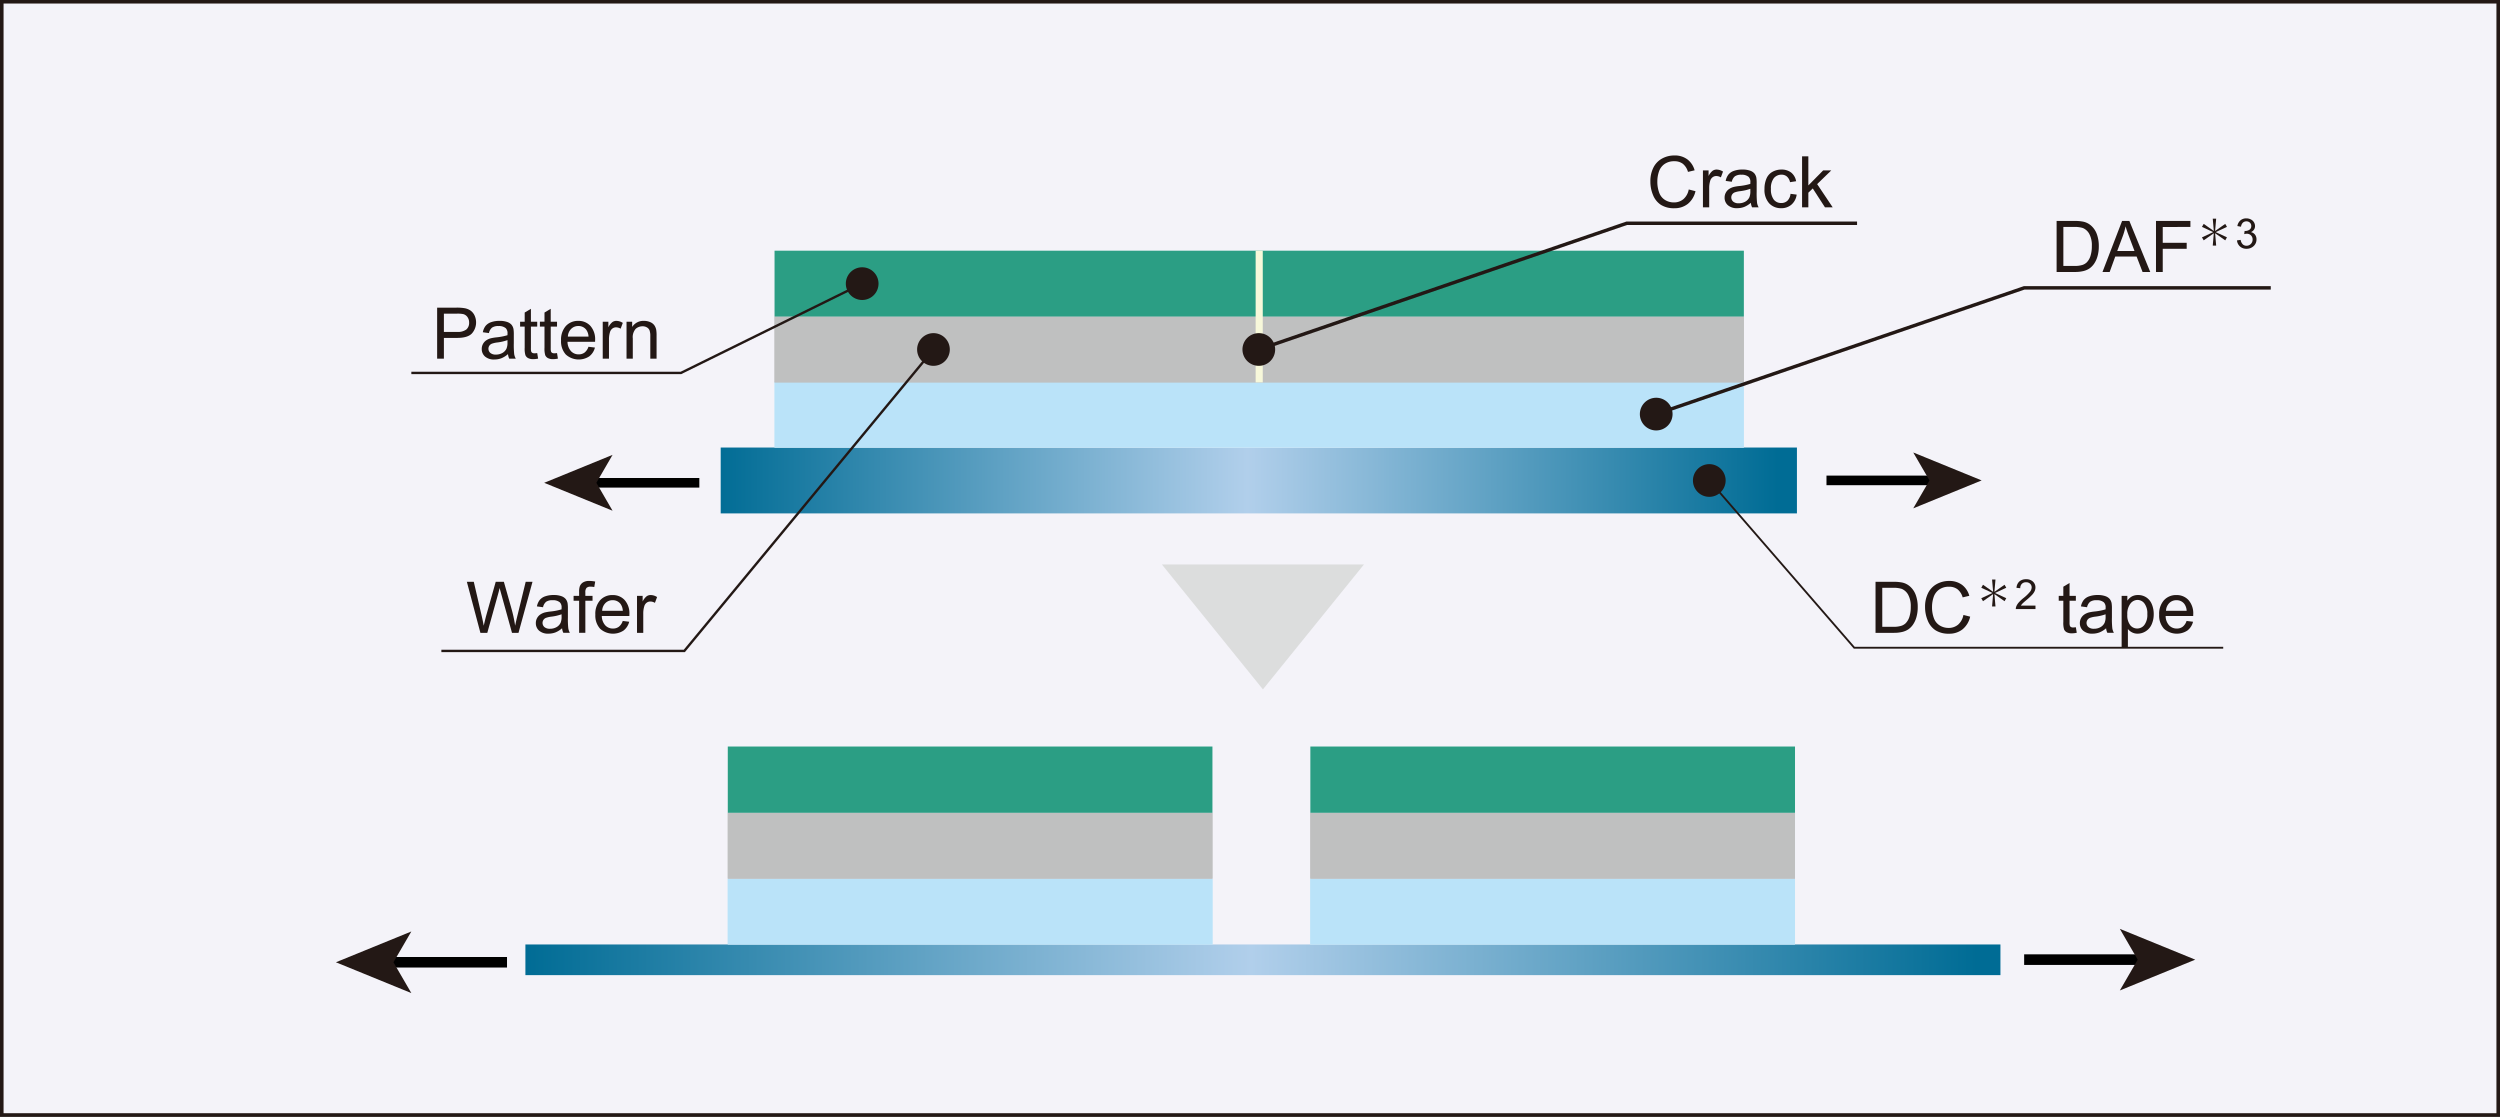 <svg xmlns="http://www.w3.org/2000/svg" xmlns:xlink="http://www.w3.org/1999/xlink" viewBox="0 0 660.977 295.263"><rect x="0" y="0" width="660.977" height="295.263" fill="#333333" stroke="none"/><defs><linearGradient id="a" x1="346.445" y1="214.218" x2="474.584" y2="214.218" gradientUnits="userSpaceOnUse"><stop offset="0" stop-color="#b5b5b6"/><stop offset="0.5" stop-color="#dcdddd"/><stop offset="1" stop-color="#b5b5b6"/></linearGradient><linearGradient id="b" x1="192.42" y1="214.218" x2="320.559" y2="214.218" xlink:href="#a"/><clipPath id="c" transform="translate(-123.991 -237.528)"><rect x="262.9" y="487.237" width="389.989" height="8.111" style="fill:none"/></clipPath><linearGradient id="d" x1="-641.883" y1="1715.19" x2="-641.285" y2="1715.19" gradientTransform="matrix(652.818, 0, 0, -652.818, 419171.18, 1119960.146)" gradientUnits="userSpaceOnUse"><stop offset="0" stop-color="#006c95"/><stop offset="0.5" stop-color="#b1cfeb"/><stop offset="1" stop-color="#006c95"/></linearGradient><clipPath id="e" transform="translate(-123.991 -237.528)"><rect x="314.536" y="355.855" width="284.548" height="17.411" style="fill:none"/></clipPath><linearGradient id="f" x1="-641.804" y1="1715.384" x2="-641.367" y2="1715.384" xlink:href="#d"/><clipPath id="g" transform="translate(-123.991 -237.528)"><rect x="328.773" y="338.444" width="256.278" height="17.411" style="fill:#d3edfb"/></clipPath><clipPath id="h" transform="translate(-123.991 -237.528)"><rect x="328.773" y="321.22" width="256.278" height="17.411" style="fill:#bfc0c0"/></clipPath><clipPath id="i" transform="translate(-123.991 -237.528)"><rect x="470.436" y="469.826" width="128.139" height="17.411" style="fill:#bae3f9"/></clipPath><clipPath id="j" transform="translate(-123.991 -237.528)"><rect x="316.411" y="469.826" width="128.139" height="17.411" style="fill:#bae3f9"/></clipPath><clipPath id="k" transform="translate(-123.991 -237.528)"><rect x="316.411" y="452.415" width="128.139" height="17.411" style="fill:#bfc0c0"/></clipPath><clipPath id="l" transform="translate(-123.991 -237.528)"><rect x="470.436" y="452.415" width="128.139" height="17.411" style="fill:#bfc0c0"/></clipPath></defs><title>名称未設定-7</title><rect x="346.445" y="196.138" width="128.139" height="36.16" style="fill:url(#a)"/><rect x="192.42" y="196.138" width="128.139" height="36.16" style="fill:url(#b)"/><rect x="0.471" y="0.471" width="660.034" height="294.32" style="fill:#f4f3f9;stroke:#231815;stroke-miterlimit:10;stroke-width:0.942px"/><polygon points="346.083 149.242 360.618 149.242 333.905 182.265 307.19 149.242 321.732 149.242 346.083 149.242" style="fill:#dcdddd"/><line x1="134.049" y1="254.415" x2="102.968" y2="254.415" style="fill:none;stroke:#000;stroke-linejoin:bevel;stroke-width:2.799px"/><polygon points="88.809 254.415 108.756 262.564 104.024 254.415 108.756 246.271 88.809 254.415" style="fill:#231815"/><line x1="535.166" y1="253.723" x2="566.244" y2="253.723" style="fill:none;stroke:#000;stroke-linejoin:bevel;stroke-width:2.799px"/><polygon points="580.403 253.723 560.463 261.872 565.191 253.723 560.463 245.579 580.403 253.723" style="fill:#231815"/><g style="clip-path:url(#c)"><rect x="138.91" y="249.709" width="389.989" height="8.116" style="fill:url(#d)"/></g><path d="M251.005,404.844l-3.58-13.492h1.831l2.053,8.844q.33,1.39.57,2.761.516-2.161.608-2.494l2.567-9.111h2.154l1.933,6.829a36.14,36.14,0,0,1,1.048,4.776q.258-1.279.672-2.936l2.117-8.669h1.8l-3.7,13.492h-1.721l-2.844-10.281q-.358-1.287-.423-1.583-.212.931-.4,1.583l-2.862,10.281Z" transform="translate(-123.991 -237.528)" style="fill:#231815"/><path d="M272.6,403.638a6.159,6.159,0,0,1-1.771,1.1,5.118,5.118,0,0,1-1.827.322,3.549,3.549,0,0,1-2.476-.787,2.6,2.6,0,0,1-.864-2.01,2.676,2.676,0,0,1,.326-1.312,2.707,2.707,0,0,1,.856-.952,4.04,4.04,0,0,1,1.192-.543,11.692,11.692,0,0,1,1.472-.248,15.229,15.229,0,0,0,2.954-.571c.007-.227.01-.371.01-.433a1.827,1.827,0,0,0-.47-1.426,2.767,2.767,0,0,0-1.886-.561,2.925,2.925,0,0,0-1.726.409,2.509,2.509,0,0,0-.824,1.449l-1.619-.221a4,4,0,0,1,.727-1.679,3.194,3.194,0,0,1,1.463-.985,6.532,6.532,0,0,1,2.218-.344,5.86,5.86,0,0,1,2.034.294,2.672,2.672,0,0,1,1.15.741,2.61,2.61,0,0,1,.516,1.127,9.351,9.351,0,0,1,.083,1.528v2.208a23.618,23.618,0,0,0,.105,2.922,3.714,3.714,0,0,0,.419,1.174h-1.73A3.528,3.528,0,0,1,272.6,403.638Zm-.138-3.7a12.07,12.07,0,0,1-2.7.626,6.225,6.225,0,0,0-1.445.332,1.441,1.441,0,0,0-.653.538,1.465,1.465,0,0,0,.271,1.891,2.156,2.156,0,0,0,1.468.442,3.416,3.416,0,0,0,1.7-.418,2.58,2.58,0,0,0,1.1-1.147,4.016,4.016,0,0,0,.266-1.656Z" transform="translate(-123.991 -237.528)" style="fill:#231815"/><path d="M277.105,404.844v-8.486h-1.463V395.07h1.463v-1.04a4.552,4.552,0,0,1,.175-1.464,2.12,2.12,0,0,1,.842-1.044,3.031,3.031,0,0,1,1.689-.4,8.145,8.145,0,0,1,1.546.165l-.249,1.445a5.583,5.583,0,0,0-.975-.091,1.451,1.451,0,0,0-1.068.322,1.742,1.742,0,0,0-.313,1.2v.9h1.9v1.288h-1.9v8.486Z" transform="translate(-123.991 -237.528)" style="fill:#231815"/><path d="M288.636,401.7l1.712.212a4.172,4.172,0,0,1-1.5,2.328,5.085,5.085,0,0,1-6.2-.492,5.162,5.162,0,0,1-1.255-3.7,5.4,5.4,0,0,1,1.27-3.829,4.3,4.3,0,0,1,3.294-1.361,4.177,4.177,0,0,1,3.2,1.334,5.3,5.3,0,0,1,1.242,3.754c0,.1,0,.246-.009.442h-7.289a3.761,3.761,0,0,0,.911,2.467,2.714,2.714,0,0,0,2.044.855,2.536,2.536,0,0,0,1.555-.478A3.174,3.174,0,0,0,288.636,401.7Zm-5.439-2.677h5.458a3.312,3.312,0,0,0-.626-1.851,2.54,2.54,0,0,0-2.052-.957,2.632,2.632,0,0,0-1.919.764A3.019,3.019,0,0,0,283.2,399.019Z" transform="translate(-123.991 -237.528)" style="fill:#231815"/><path d="M292.41,404.844V395.07h1.49v1.482a4.034,4.034,0,0,1,1.054-1.371,1.839,1.839,0,0,1,1.063-.331,3.232,3.232,0,0,1,1.7.533l-.571,1.537a2.373,2.373,0,0,0-1.214-.359,1.575,1.575,0,0,0-.976.327,1.762,1.762,0,0,0-.617.906,6.454,6.454,0,0,0-.276,1.933v5.117Z" transform="translate(-123.991 -237.528)" style="fill:#231815"/><path d="M239.566,332.356V318.864h5.09a12.28,12.28,0,0,1,2.052.129,4.071,4.071,0,0,1,1.666.631,3.308,3.308,0,0,1,1.081,1.3,4.391,4.391,0,0,1-.685,4.754q-1.1,1.193-3.958,1.191h-3.46v5.485Zm1.786-7.077h3.488a3.7,3.7,0,0,0,2.457-.644,2.293,2.293,0,0,0,.727-1.813,2.444,2.444,0,0,0-.428-1.45,2,2,0,0,0-1.127-.8,7.7,7.7,0,0,0-1.666-.119h-3.451Z" transform="translate(-123.991 -237.528)" style="fill:#231815"/><path d="M258.3,331.15a6.146,6.146,0,0,1-1.772,1.105,5.116,5.116,0,0,1-1.826.322,3.555,3.555,0,0,1-2.477-.787,2.6,2.6,0,0,1-.864-2.011,2.719,2.719,0,0,1,1.182-2.263,4.015,4.015,0,0,1,1.192-.543,11.692,11.692,0,0,1,1.472-.248,15.227,15.227,0,0,0,2.955-.572c.006-.226.009-.371.009-.432a1.826,1.826,0,0,0-.469-1.426,2.772,2.772,0,0,0-1.887-.562,2.927,2.927,0,0,0-1.726.41,2.5,2.5,0,0,0-.823,1.449l-1.62-.221a4.023,4.023,0,0,1,.727-1.68,3.2,3.2,0,0,1,1.463-.984,6.535,6.535,0,0,1,2.218-.345,5.88,5.88,0,0,1,2.034.294,2.7,2.7,0,0,1,1.151.741,2.609,2.609,0,0,1,.515,1.127,9.366,9.366,0,0,1,.083,1.529v2.208a23.629,23.629,0,0,0,.105,2.922,3.708,3.708,0,0,0,.419,1.173h-1.73A3.5,3.5,0,0,1,258.3,331.15Zm-.138-3.7a12.194,12.194,0,0,1-2.706.626,6.29,6.29,0,0,0-1.445.331,1.447,1.447,0,0,0-.653.538,1.466,1.466,0,0,0,.271,1.892,2.155,2.155,0,0,0,1.468.441,3.409,3.409,0,0,0,1.7-.418,2.575,2.575,0,0,0,1.1-1.146,4,4,0,0,0,.267-1.656Z" transform="translate(-123.991 -237.528)" style="fill:#231815"/><path d="M266.025,330.875l.24,1.463a6.094,6.094,0,0,1-1.252.147,2.836,2.836,0,0,1-1.4-.285,1.591,1.591,0,0,1-.7-.75,5.925,5.925,0,0,1-.2-1.956v-5.623H261.5v-1.288h1.214v-2.421l1.647-.994v3.415h1.666v1.288h-1.666v5.715a2.887,2.887,0,0,0,.088.911.679.679,0,0,0,.285.322,1.1,1.1,0,0,0,.566.12A5.36,5.36,0,0,0,266.025,330.875Z" transform="translate(-123.991 -237.528)" style="fill:#231815"/><path d="M271.262,330.875l.239,1.463a6.078,6.078,0,0,1-1.251.147,2.834,2.834,0,0,1-1.4-.285,1.6,1.6,0,0,1-.7-.75,5.962,5.962,0,0,1-.2-1.956v-5.623h-1.215v-1.288h1.215v-2.421l1.647-.994v3.415h1.666v1.288H269.6v5.715a2.856,2.856,0,0,0,.088.911.679.679,0,0,0,.285.322,1.1,1.1,0,0,0,.566.12A5.373,5.373,0,0,0,271.262,330.875Z" transform="translate(-123.991 -237.528)" style="fill:#231815"/><path d="M279.572,329.209l1.712.212a4.176,4.176,0,0,1-1.5,2.328,5.085,5.085,0,0,1-6.2-.492,5.162,5.162,0,0,1-1.255-3.7,5.4,5.4,0,0,1,1.27-3.829,4.3,4.3,0,0,1,3.294-1.362,4.18,4.18,0,0,1,3.2,1.334,5.305,5.305,0,0,1,1.242,3.755c0,.1,0,.245-.009.442h-7.289a3.756,3.756,0,0,0,.911,2.466,2.711,2.711,0,0,0,2.044.856,2.53,2.53,0,0,0,1.555-.479A3.17,3.17,0,0,0,279.572,329.209Zm-5.439-2.678h5.458a3.312,3.312,0,0,0-.626-1.85,2.54,2.54,0,0,0-2.052-.957,2.635,2.635,0,0,0-1.919.763A3.024,3.024,0,0,0,274.133,326.531Z" transform="translate(-123.991 -237.528)" style="fill:#231815"/><path d="M283.346,332.356v-9.773h1.49v1.481a4.055,4.055,0,0,1,1.054-1.371,1.847,1.847,0,0,1,1.063-.331,3.233,3.233,0,0,1,1.7.534l-.571,1.537a2.365,2.365,0,0,0-1.214-.36,1.581,1.581,0,0,0-.976.327,1.769,1.769,0,0,0-.617.907,6.452,6.452,0,0,0-.276,1.932v5.117Z" transform="translate(-123.991 -237.528)" style="fill:#231815"/><path d="M289.64,332.356v-9.773h1.491v1.39a3.512,3.512,0,0,1,3.111-1.611,4.07,4.07,0,0,1,1.624.318,2.544,2.544,0,0,1,1.109.833,3.174,3.174,0,0,1,.516,1.223,9.532,9.532,0,0,1,.092,1.611v6.009h-1.657v-5.945a4.459,4.459,0,0,0-.193-1.514,1.594,1.594,0,0,0-.686-.8,2.174,2.174,0,0,0-1.155-.3,2.681,2.681,0,0,0-1.827.672,3.313,3.313,0,0,0-.768,2.549v5.337Z" transform="translate(-123.991 -237.528)" style="fill:#231815"/><g style="clip-path:url(#e)"><rect x="190.545" y="118.327" width="284.548" height="17.416" style="fill:url(#f)"/></g><rect x="204.782" y="100.916" width="256.278" height="17.411" style="fill:#d3edfb"/><g style="clip-path:url(#g)"><rect x="204.782" y="100.916" width="256.278" height="17.416" style="fill:#bae3f9"/></g><rect x="204.782" y="83.692" width="256.278" height="17.411" style="fill:#bfc0c0"/><g style="clip-path:url(#h)"><rect x="204.782" y="83.692" width="256.278" height="17.416" style="fill:#bfc0c0"/></g><rect x="346.445" y="232.298" width="128.139" height="17.411" style="fill:#bae3f9"/><g style="clip-path:url(#i)"><rect x="346.445" y="232.298" width="128.139" height="17.416" style="fill:#bae3f9"/></g><rect x="192.42" y="232.298" width="128.139" height="17.411" style="fill:#bae3f9"/><g style="clip-path:url(#j)"><rect x="192.42" y="232.298" width="128.139" height="17.416" style="fill:#bae3f9"/></g><rect x="204.782" y="66.281" width="256.278" height="17.411" style="fill:#2b9e84"/><rect x="192.42" y="214.887" width="128.139" height="17.411" style="fill:#bfc0c0"/><g style="clip-path:url(#k)"><rect x="192.42" y="214.887" width="128.139" height="17.416" style="fill:#bfc0c0"/></g><rect x="192.42" y="197.375" width="128.139" height="17.517" style="fill:#2b9e84"/><rect x="346.445" y="214.887" width="128.139" height="17.411" style="fill:#bfc0c0"/><g style="clip-path:url(#l)"><rect x="346.445" y="214.887" width="128.139" height="17.416" style="fill:#bfc0c0"/></g><rect x="346.445" y="197.375" width="128.139" height="17.517" style="fill:#2b9e84"/><line x1="482.905" y1="127.016" x2="511.091" y2="127.016" style="fill:none;stroke:#000;stroke-linejoin:bevel;stroke-width:2.538px"/><polygon points="523.931 127.016 505.846 134.403 510.134 127.016 505.846 119.631 523.931 127.016" style="fill:#231815"/><line x1="184.898" y1="127.65" x2="156.715" y2="127.65" style="fill:none;stroke:#000;stroke-linejoin:bevel;stroke-width:2.538px"/><polygon points="143.877 127.65 161.957 120.26 157.672 127.65 161.957 135.031 143.877 127.65" style="fill:#231815"/><path d="M356.264,312.513a4.322,4.322,0,1,1-4.322-4.316A4.317,4.317,0,0,1,356.264,312.513Z" transform="translate(-123.991 -237.528)" style="fill:#231815"/><path d="M375.112,329.924a4.322,4.322,0,1,1-4.322-4.316A4.317,4.317,0,0,1,375.112,329.924Z" transform="translate(-123.991 -237.528)" style="fill:#231815"/><path d="M580.235,364.56a4.322,4.322,0,1,1-4.321-4.316A4.316,4.316,0,0,1,580.235,364.56Z" transform="translate(-123.991 -237.528)" style="fill:#231815"/><path d="M566.2,347.008a4.322,4.322,0,1,1-4.322-4.317A4.317,4.317,0,0,1,566.2,347.008Z" transform="translate(-123.991 -237.528)" style="fill:#231815"/><polyline points="227.952 74.986 180.028 98.6 108.756 98.6" style="fill:none;stroke:#231815;stroke-width:0.638px"/><path d="M667.74,309.436V295.943h4.648a11.26,11.26,0,0,1,2.4.194,4.565,4.565,0,0,1,1.979.967,5.488,5.488,0,0,1,1.6,2.305,9.046,9.046,0,0,1,.53,3.207,9.427,9.427,0,0,1-.36,2.724,6.6,6.6,0,0,1-.92,1.965,4.911,4.911,0,0,1-1.228,1.224,5,5,0,0,1-1.611.676,9.158,9.158,0,0,1-2.168.231Zm1.785-1.592h2.881a6.976,6.976,0,0,0,2.094-.249,3,3,0,0,0,1.21-.7,4.252,4.252,0,0,0,.989-1.708,8.314,8.314,0,0,0,.355-2.6,6.284,6.284,0,0,0-.695-3.254,3.483,3.483,0,0,0-1.689-1.522,6.95,6.95,0,0,0-2.31-.277h-2.835Z" transform="translate(-123.991 -237.528)" style="fill:#231815"/><path d="M679.87,309.436l5.181-13.493h1.924l5.521,13.493h-2.033l-1.574-4.086h-5.642l-1.481,4.086Zm3.893-5.54h4.574l-1.408-3.737q-.645-1.7-.957-2.8a17.076,17.076,0,0,1-.728,2.577Z" transform="translate(-123.991 -237.528)" style="fill:#231815"/><path d="M694.015,309.436V295.943h9.1v1.593H695.8v4.178h6.332v1.593H695.8v6.129Z" transform="translate(-123.991 -237.528)" style="fill:#231815"/><path d="M709.025,295.337h.9l-.275,3.219.034.022,2.636-1.857.461.791-2.932,1.363v.043l2.932,1.363-.461.791-2.636-1.857-.034.022.275,3.219h-.9l.275-3.219-.033-.022-2.637,1.857-.461-.791,2.933-1.363v-.043l-2.933-1.363.461-.791,2.637,1.857.033-.022Z" transform="translate(-123.991 -237.528)" style="fill:#231815"/><path d="M715.432,301.083l.965-.129a2.131,2.131,0,0,0,.567,1.183,1.4,1.4,0,0,0,.974.362,1.562,1.562,0,0,0,1.151-.472,1.6,1.6,0,0,0,.47-1.17,1.482,1.482,0,0,0-.436-1.1,1.5,1.5,0,0,0-1.1-.432,2.751,2.751,0,0,0-.682.108l.107-.848a1.557,1.557,0,0,0,.156.011,1.985,1.985,0,0,0,1.11-.323,1.1,1.1,0,0,0,.494-.992,1.177,1.177,0,0,0-.359-.88,1.282,1.282,0,0,0-.929-.348,1.317,1.317,0,0,0-.938.353,1.783,1.783,0,0,0-.484,1.063l-.966-.172a2.479,2.479,0,0,1,.806-1.5,2.323,2.323,0,0,1,1.561-.533,2.575,2.575,0,0,1,1.186.276,2,2,0,0,1,.828.753,1.932,1.932,0,0,1,.287,1.015,1.656,1.656,0,0,1-.273.927,1.867,1.867,0,0,1-.81.666,1.825,1.825,0,0,1,1.083.668,2.031,2.031,0,0,1,.387,1.269,2.325,2.325,0,0,1-.751,1.746,2.641,2.641,0,0,1-1.9.717,2.472,2.472,0,0,1-1.72-.617A2.386,2.386,0,0,1,715.432,301.083Z" transform="translate(-123.991 -237.528)" style="fill:#231815"/><polyline points="437.89 109.481 535.166 76.113 600.371 76.113" style="fill:none;stroke:#231815;stroke-width:0.92px"/><path d="M570.477,287.621l1.786.451a6.011,6.011,0,0,1-2.021,3.355,5.57,5.57,0,0,1-3.566,1.155,6.4,6.4,0,0,1-3.548-.889,5.528,5.528,0,0,1-2.079-2.572,9.168,9.168,0,0,1-.714-3.616,7.95,7.95,0,0,1,.806-3.677,5.518,5.518,0,0,1,2.291-2.384,6.7,6.7,0,0,1,3.272-.814,5.539,5.539,0,0,1,3.405,1.03,5.358,5.358,0,0,1,1.923,2.9l-1.758.414a4.16,4.16,0,0,0-1.362-2.145,3.635,3.635,0,0,0-2.245-.672,4.363,4.363,0,0,0-2.6.746,3.926,3.926,0,0,0-1.467,2,8.014,8.014,0,0,0-.424,2.591,8.215,8.215,0,0,0,.5,3,3.737,3.737,0,0,0,1.559,1.919,4.378,4.378,0,0,0,2.292.635,3.833,3.833,0,0,0,2.54-.866A4.428,4.428,0,0,0,570.477,287.621Z" transform="translate(-123.991 -237.528)" style="fill:#231815"/><path d="M574.231,292.352v-9.774h1.492v1.482a4.051,4.051,0,0,1,1.053-1.372,1.85,1.85,0,0,1,1.064-.331,3.233,3.233,0,0,1,1.7.534l-.57,1.537a2.371,2.371,0,0,0-1.215-.36,1.578,1.578,0,0,0-.976.328,1.762,1.762,0,0,0-.617.906,6.453,6.453,0,0,0-.275,1.932v5.118Z" transform="translate(-123.991 -237.528)" style="fill:#231815"/><path d="M586.9,291.146a6.159,6.159,0,0,1-1.771,1.1,5.118,5.118,0,0,1-1.827.322,3.548,3.548,0,0,1-2.476-.787,2.6,2.6,0,0,1-.865-2.011,2.673,2.673,0,0,1,.327-1.311,2.705,2.705,0,0,1,.855-.952,4.02,4.02,0,0,1,1.193-.543,11.649,11.649,0,0,1,1.473-.248,15.169,15.169,0,0,0,2.954-.572c0-.226.008-.371.008-.432a1.829,1.829,0,0,0-.468-1.426,2.771,2.771,0,0,0-1.887-.561,2.928,2.928,0,0,0-1.726.409,2.5,2.5,0,0,0-.824,1.449l-1.619-.221a3.987,3.987,0,0,1,.727-1.679,3.191,3.191,0,0,1,1.462-.985,6.537,6.537,0,0,1,2.219-.345,5.874,5.874,0,0,1,2.033.294,2.68,2.68,0,0,1,1.151.742,2.587,2.587,0,0,1,.515,1.127,9.236,9.236,0,0,1,.083,1.528v2.208a23.536,23.536,0,0,0,.106,2.922,3.665,3.665,0,0,0,.419,1.174h-1.731A3.512,3.512,0,0,1,586.9,291.146Zm-.137-3.7a12.209,12.209,0,0,1-2.706.626,6.3,6.3,0,0,0-1.446.331,1.447,1.447,0,0,0-.653.538,1.466,1.466,0,0,0,.271,1.892,2.16,2.16,0,0,0,1.469.441,3.405,3.405,0,0,0,1.7-.418,2.57,2.57,0,0,0,1.1-1.146,3.978,3.978,0,0,0,.268-1.656Z" transform="translate(-123.991 -237.528)" style="fill:#231815"/><path d="M597.387,288.771l1.629.212a4.226,4.226,0,0,1-1.367,2.637,3.98,3.98,0,0,1-2.7.952,4.19,4.19,0,0,1-3.225-1.311,5.315,5.315,0,0,1-1.22-3.759,6.816,6.816,0,0,1,.524-2.771,3.662,3.662,0,0,1,1.6-1.781,4.744,4.744,0,0,1,2.333-.593,4.055,4.055,0,0,1,2.605.8,3.7,3.7,0,0,1,1.3,2.287l-1.61.248a2.674,2.674,0,0,0-.814-1.481,2.112,2.112,0,0,0-1.414-.5,2.578,2.578,0,0,0-2.034.9,4.265,4.265,0,0,0-.782,2.839,4.4,4.4,0,0,0,.755,2.862,2.454,2.454,0,0,0,1.97.893,2.321,2.321,0,0,0,1.629-.6A2.966,2.966,0,0,0,597.387,288.771Z" transform="translate(-123.991 -237.528)" style="fill:#231815"/><path d="M600.442,292.352V278.859H602.1v7.695l3.921-3.976h2.143l-3.736,3.626,4.114,6.148H606.5l-3.23-5-1.169,1.124v3.874Z" transform="translate(-123.991 -237.528)" style="fill:#231815"/><polyline points="332.819 92.398 430.095 59.03 490.99 59.03" style="fill:none;stroke:#231815;stroke-width:0.92px"/><polyline points="246.8 92.398 180.929 172.102 116.696 172.102" style="fill:none;stroke:#231815;stroke-width:0.638px"/><path d="M619.864,404.844V391.352h4.648a11.272,11.272,0,0,1,2.4.193,4.576,4.576,0,0,1,1.979.967,5.488,5.488,0,0,1,1.6,2.305,9.046,9.046,0,0,1,.53,3.207,9.427,9.427,0,0,1-.36,2.724,6.6,6.6,0,0,1-.92,1.965,4.916,4.916,0,0,1-1.228,1.225,5.023,5.023,0,0,1-1.611.675,9.106,9.106,0,0,1-2.168.231Zm1.785-1.592h2.881a6.976,6.976,0,0,0,2.094-.249,3,3,0,0,0,1.21-.7,4.248,4.248,0,0,0,.989-1.707,8.321,8.321,0,0,0,.355-2.6,6.284,6.284,0,0,0-.7-3.254,3.487,3.487,0,0,0-1.689-1.522,6.95,6.95,0,0,0-2.31-.277h-2.835Z" transform="translate(-123.991 -237.528)" style="fill:#231815"/><path d="M643.1,400.113l1.786.451a6.011,6.011,0,0,1-2.021,3.355,5.57,5.57,0,0,1-3.566,1.155,6.41,6.41,0,0,1-3.548-.888,5.536,5.536,0,0,1-2.079-2.573A9.168,9.168,0,0,1,632.96,398a7.95,7.95,0,0,1,.806-3.677,5.51,5.51,0,0,1,2.291-2.383,6.7,6.7,0,0,1,3.272-.815,5.539,5.539,0,0,1,3.405,1.03,5.361,5.361,0,0,1,1.923,2.9l-1.758.414a4.164,4.164,0,0,0-1.362-2.145,3.635,3.635,0,0,0-2.245-.672,4.357,4.357,0,0,0-2.6.747,3.928,3.928,0,0,0-1.467,2,8.018,8.018,0,0,0-.424,2.591,8.215,8.215,0,0,0,.5,3,3.733,3.733,0,0,0,1.559,1.919,4.378,4.378,0,0,0,2.292.635,3.838,3.838,0,0,0,2.54-.865A4.434,4.434,0,0,0,643.1,400.113Z" transform="translate(-123.991 -237.528)" style="fill:#231815"/><path d="M650.676,390.745h.9l-.274,3.219.033.022,2.637-1.857.461.791-2.933,1.363v.043l2.933,1.363-.461.791-2.637-1.857-.033.023.274,3.218h-.9l.274-3.218-.033-.023-2.637,1.857-.461-.791,2.933-1.363v-.043l-2.933-1.363.461-.791,2.637,1.857.033-.022Z" transform="translate(-123.991 -237.528)" style="fill:#231815"/><path d="M662.153,397.64v.927h-5.2a1.7,1.7,0,0,1,.112-.671,3.544,3.544,0,0,1,.636-1.045,9.967,9.967,0,0,1,1.264-1.192,10.75,10.75,0,0,0,1.733-1.666,2,2,0,0,0,.45-1.161,1.29,1.29,0,0,0-.41-.969,1.484,1.484,0,0,0-1.07-.394,1.5,1.5,0,0,0-1.116.419,1.574,1.574,0,0,0-.424,1.158l-.993-.1a2.444,2.444,0,0,1,.767-1.692,2.614,2.614,0,0,1,1.787-.582,2.5,2.5,0,0,1,1.792.627,2.063,2.063,0,0,1,.661,1.557,2.35,2.35,0,0,1-.194.927,3.622,3.622,0,0,1-.641.961,15.743,15.743,0,0,1-1.489,1.384q-.87.729-1.116.99a3.133,3.133,0,0,0-.408.524Z" transform="translate(-123.991 -237.528)" style="fill:#231815"/><path d="M672.828,403.362l.239,1.463a6.086,6.086,0,0,1-1.252.148,2.843,2.843,0,0,1-1.4-.285,1.605,1.605,0,0,1-.7-.75,5.9,5.9,0,0,1-.2-1.957v-5.623H668.3V395.07h1.215v-2.421l1.647-.994v3.415h1.666v1.288h-1.666v5.715a2.851,2.851,0,0,0,.088.911.681.681,0,0,0,.285.323,1.1,1.1,0,0,0,.566.12A5.4,5.4,0,0,0,672.828,403.362Z" transform="translate(-123.991 -237.528)" style="fill:#231815"/><path d="M680.826,403.638a6.159,6.159,0,0,1-1.771,1.1,5.118,5.118,0,0,1-1.827.322,3.548,3.548,0,0,1-2.476-.787,2.6,2.6,0,0,1-.865-2.01,2.677,2.677,0,0,1,.327-1.312,2.714,2.714,0,0,1,.855-.952,4.046,4.046,0,0,1,1.193-.543,11.659,11.659,0,0,1,1.472-.248,15.229,15.229,0,0,0,2.954-.571c.006-.227.009-.371.009-.433a1.831,1.831,0,0,0-.468-1.426,2.771,2.771,0,0,0-1.887-.561,2.928,2.928,0,0,0-1.726.409,2.5,2.5,0,0,0-.824,1.449l-1.619-.221a4,4,0,0,1,.726-1.679,3.2,3.2,0,0,1,1.463-.985,6.538,6.538,0,0,1,2.219-.344,5.85,5.85,0,0,1,2.033.294,2.67,2.67,0,0,1,1.151.741,2.6,2.6,0,0,1,.515,1.127,9.236,9.236,0,0,1,.083,1.528v2.208a23.327,23.327,0,0,0,.106,2.922,3.665,3.665,0,0,0,.419,1.174h-1.731A3.505,3.505,0,0,1,680.826,403.638Zm-.138-3.7a12.068,12.068,0,0,1-2.706.626,6.238,6.238,0,0,0-1.445.332,1.441,1.441,0,0,0-.653.538,1.465,1.465,0,0,0,.271,1.891,2.158,2.158,0,0,0,1.469.442,3.416,3.416,0,0,0,1.7-.418,2.578,2.578,0,0,0,1.1-1.147,3.98,3.98,0,0,0,.267-1.656Z" transform="translate(-123.991 -237.528)" style="fill:#231815"/><path d="M684.931,408.59V395.07h1.509v1.27a3.726,3.726,0,0,1,1.206-1.118,3.317,3.317,0,0,1,1.628-.372,3.862,3.862,0,0,1,2.209.643,3.955,3.955,0,0,1,1.446,1.818,6.643,6.643,0,0,1,.487,2.572,6.542,6.542,0,0,1-.538,2.7,4.058,4.058,0,0,1-1.565,1.841,4.01,4.01,0,0,1-2.158.639,3.116,3.116,0,0,1-1.486-.349,3.364,3.364,0,0,1-1.081-.884v4.759Zm1.5-8.578a4.255,4.255,0,0,0,.764,2.789,2.341,2.341,0,0,0,1.85.9,2.393,2.393,0,0,0,1.891-.933,4.431,4.431,0,0,0,.787-2.895,4.316,4.316,0,0,0-.769-2.8,2.315,2.315,0,0,0-1.836-.93,2.389,2.389,0,0,0-1.873.99A4.429,4.429,0,0,0,686.431,400.012Z" transform="translate(-123.991 -237.528)" style="fill:#231815"/><path d="M702.1,401.7l1.711.212a4.162,4.162,0,0,1-1.5,2.328,5.083,5.083,0,0,1-6.2-.492,5.163,5.163,0,0,1-1.256-3.7,5.4,5.4,0,0,1,1.27-3.829,4.3,4.3,0,0,1,3.295-1.361,4.18,4.18,0,0,1,3.2,1.334,5.3,5.3,0,0,1,1.242,3.754c0,.1,0,.246-.01.442h-7.288a3.756,3.756,0,0,0,.911,2.467,2.713,2.713,0,0,0,2.043.855,2.532,2.532,0,0,0,1.555-.478A3.168,3.168,0,0,0,702.1,401.7Zm-5.439-2.677h5.457a3.3,3.3,0,0,0-.626-1.851,2.537,2.537,0,0,0-2.052-.957,2.635,2.635,0,0,0-1.919.764A3.023,3.023,0,0,0,696.664,399.019Z" transform="translate(-123.991 -237.528)" style="fill:#231815"/><line x1="332.921" y1="66.281" x2="332.921" y2="101.103" style="fill:none;stroke:#f7f8da;stroke-width:1.885px"/><path d="M461.131,329.924a4.322,4.322,0,1,1-4.321-4.316A4.317,4.317,0,0,1,461.131,329.924Z" transform="translate(-123.991 -237.528)" style="fill:#231815"/><polyline points="451.923 127.033 490.245 171.251 587.799 171.251" style="fill:none;stroke:#231815;stroke-width:0.496px"/></svg>